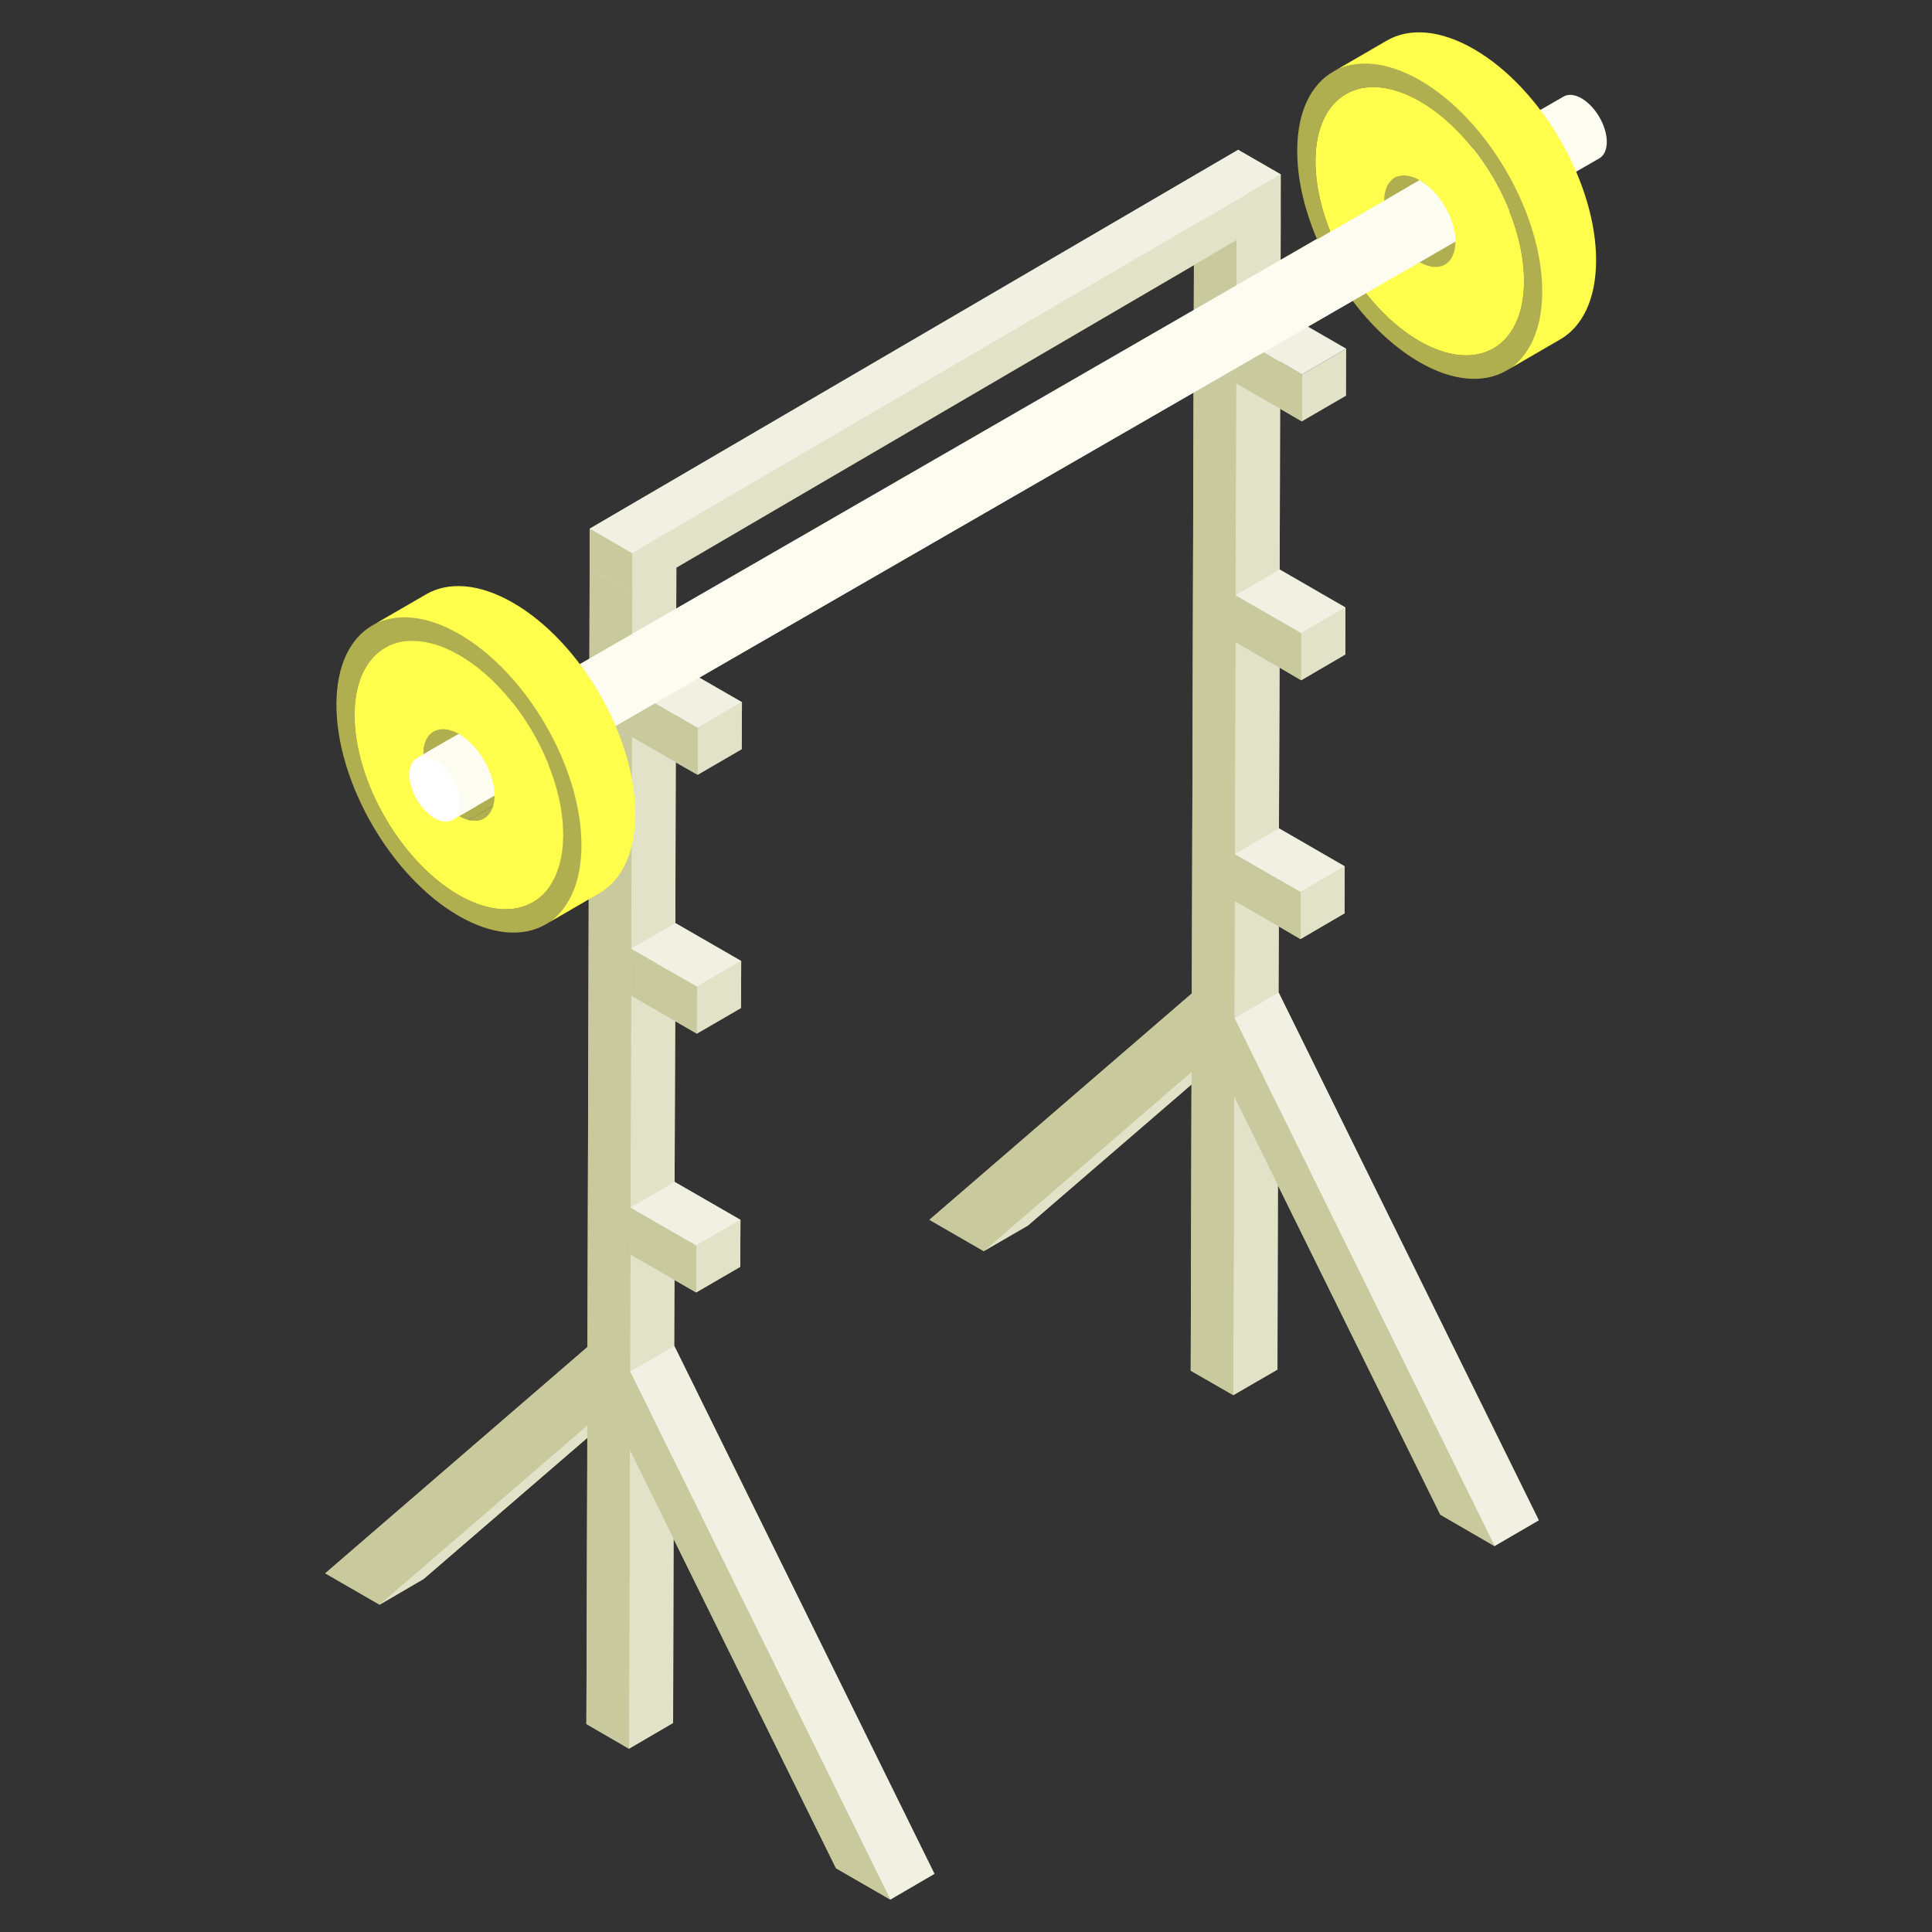 <svg xmlns="http://www.w3.org/2000/svg" viewBox="0 0 53 53" id="SquatStand"><rect x="0" y="0" width="53" height="53" fill="#333333" stroke="none"/><path fill="#c9c99e" d="m42.215 41.703-1.22.71-1.48-.86-4.46-9.04-.01 5.06-1.21.7-1.17-.67.02-7.85-4.49 3.87-1.21.7-1.49-.86 7.2-6.21.06-19.98-14.2 8.3-.01 2.65 1.81 1.04-.01 1.29-1.21.7-.6-.34-.01 4.41 1.81 1.04-.01 1.29-1.21.7-.59-.34-.02 4.41 1.81 1.04-.01 1.29-1.21.7-.59-.34-.01 1.8 7.14 14.49-1.21.71-1.49-.86-4.46-9.04-.01 5.05-1.21.71-1.17-.68.03-7.85-4.49 3.87-1.21.71-1.49-.86 7.19-6.21.06-21.35v-1.1l17.79-10.39 1.17.67v1.1l-.01 4.05.59.34v1.29l-.6-.35-.01 4.41 1.8 1.04v1.29l-1.21.71-.59-.35-.02 4.41 1.8 1.04v1.29l-1.21.71-.59-.35-.01 1.81z" class="color9ea9c9 svgShape"></path><path fill="#e2e2c9" d="m16.111 39.101 1.211-.704-5.7 4.918-1.211.704zM17.277 39.772l1.211-.704-.023 8.198-1.211.704z" class="colorc9cee2 svgShape"></path><path fill="#f0f0e3" d="m17.283 37.62 1.211-.703 7.139 14.488-1.211.703z" class="colore3e7f0 svgShape"></path><path fill="#e2e2c9" d="m19.1 34.167 1.211-.703-.003 1.289-1.211.704zM17.343 16.273l1.211-.704-.06 21.348-1.211.703z" class="colorc9cee2 svgShape"></path><path fill="#c9c99e" d="m19.1 34.167-.003 1.29-1.804-1.042.003-1.289z" class="color9ea9c9 svgShape"></path><path fill="#f0f0e3" d="m17.296 33.126 1.211-.704 1.804 1.042-1.211.703z" class="colore3e7f0 svgShape"></path><path fill="#c9c99e" d="m19.121 27.067-.004 1.29-1.804-1.042.003-1.29z" class="color9ea9c9 svgShape"></path><path fill="#f0f0e3" d="m17.316 26.025 1.211-.704 1.804 1.042-1.21.704z" class="colore3e7f0 svgShape"></path><path fill="#e2e2c9" d="m19.121 27.067 1.21-.704-.003 1.29-1.211.704zM19.141 19.966l1.211-.703-.004 1.289-1.211.704z" class="colorc9cee2 svgShape"></path><path fill="#c9c99e" d="m19.141 19.966-.004 1.29-1.804-1.042.003-1.289z" class="color9ea9c9 svgShape"></path><path fill="#f0f0e3" d="m17.336 18.925 1.211-.704 1.805 1.042-1.211.703z" class="colore3e7f0 svgShape"></path><path fill="#c9c99e" d="m17.343 16.273-.06 21.347 7.139 14.488-1.49-.86-5.655-11.476-.023 8.198-1.166-.673.023-8.196-5.7 4.918-1.49-.86 7.196-6.209.06-21.35z" class="color9ea9c9 svgShape"></path><path fill="#f0f0e3" d="m16.177 15.6 1.211-.704 1.166.673-1.211.704z" class="colore3e7f0 svgShape"></path><path fill="#e2e2c9" d="m32.689 29.403 1.21-.703-5.7 4.918-1.211.703zM33.855 30.074l1.211-.703-.024 8.198-1.211.703z" class="colorc9cee2 svgShape"></path><path fill="#f0f0e3" d="m33.861 27.923 1.211-.704 7.139 14.488-1.211.704z" class="colore3e7f0 svgShape"></path><path fill="#e2e2c9" d="m35.678 24.47 1.211-.704-.004 1.29-1.21.703zM33.921 6.576l1.211-.704-.06 21.347-1.211.704z" class="colorc9cee2 svgShape"></path><path fill="#c9c99e" d="m35.678 24.47-.003 1.289-1.805-1.041.004-1.29z" class="color9ea9c9 svgShape"></path><path fill="#f0f0e3" d="m33.874 23.428 1.211-.704 1.804 1.042-1.211.704z" class="colore3e7f0 svgShape"></path><path fill="#c9c99e" d="m35.698 17.369-.003 1.29-1.805-1.042.004-1.29z" class="color9ea9c9 svgShape"></path><path fill="#f0f0e3" d="m33.894 16.327 1.211-.703 1.804 1.041-1.211.704z" class="colore3e7f0 svgShape"></path><path fill="#e2e2c9" d="m35.698 17.369 1.211-.704-.003 1.29-1.211.704z" class="colorc9cee2 svgShape"></path><path fill="#c9c99e" d="m35.718 10.269-.003 1.289-1.804-1.041.003-1.29z" class="color9ea9c9 svgShape"></path><path fill="#c9c99e" d="m33.921 6.576-.06 21.347L41 42.411l-1.49-.86-5.655-11.477-.024 8.198-1.166-.673.024-8.196-5.701 4.918-1.489-.859 7.196-6.209.06-21.351z" class="color9ea9c9 svgShape"></path><path fill="#f0f0e3" d="m32.755 5.902 1.211-.703 1.166.673-1.211.704z" class="colore3e7f0 svgShape"></path><path fill="#e2e2c9" d="m35.132 4.782-.002 1.097-17.786 10.395.001-1.097z" class="colorc9cee2 svgShape"></path><path fill="#c9c99e" d="m17.345 15.177-.001 1.097-1.167-.674.002-1.097z" class="color9ea9c9 svgShape"></path><path fill="#f0f0e3" d="M35.132 4.782 17.345 15.177l-1.166-.674L33.966 4.108z" class="colore3e7f0 svgShape"></path><path fill="#e2e2c9" d="m35.718 10.269 1.211-.704-.003 1.29-1.211.703z" class="colorc9cee2 svgShape"></path><path fill="#f0f0e3" d="m33.914 9.227 1.211-.703 1.804 1.041-1.211.704z" class="colore3e7f0 svgShape"></path><path fill="#fcfcf1" d="M43.385 2.697c-.192-.111-.367-.121-.493-.048l-31.46 18.152c.126-.073.3-.063.493.048.385.222.695.76.694 1.198 0 .22-.078.374-.203.447l31.46-18.152c.125-.073.202-.227.203-.447.001-.439-.309-.976-.694-1.198z" class="colorf3f1fc svgShape"></path><path fill="#b0af50" d="M40.795 6.583c-.39.23-.569.691-.959.911-.11.07-.502.075-.662.035-.09-.02-.14-.286-.23-.336.35-.21.82-.48 1.17-.68.09.05.18.09.27.11.16.04.3.02.41-.04zm-1.375-.809-1.17.68c-.173-.303-1.02-.43-1.02-.738.002-.306.85-.734 1.025-.837l1.17-.68c-.174.102-.283.318-.283.624-.001.308.105.648.278.951z" class="color50b069 svgShape"></path><path fill="#fffe4c" d="M40.434 1.348c-.933-.54-1.78-.589-2.391-.234l-1.477.857c.611-.356 1.416-.24 2.35.3 1.855 1.07 3.337 3.598 3.33 5.73-.003 1.062-.316 1.815-.92 2.166l1.477-.857c.604-.35.979-1.097.982-2.16.006-2.131-1.495-4.73-3.35-5.802z" class="color78e75a svgShape"></path><path fill="#b0af50" d="M38.958 2.204c1.855 1.072 3.356 3.671 3.35 5.803-.006 2.136-1.517 2.997-3.372 1.926-1.856-1.071-3.357-3.67-3.35-5.807.005-2.132 1.516-2.993 3.372-1.922zm-.02 7.152c1.58.912 2.866.179 2.871-1.636.006-1.812-1.273-4.027-2.853-4.939-1.58-.912-2.864-.177-2.869 1.635-.005 1.815 1.27 4.028 2.85 4.94" class="color50b069 svgShape"></path><path fill="#fffe4c" d="M38.956 2.781c1.58.912 2.859 3.127 2.853 4.939-.005 1.815-1.292 2.548-2.872 1.636-1.58-.912-2.855-3.125-2.85-4.94.005-1.812 1.289-2.547 2.869-1.635zm-.013 4.41c.538.31.98.062.983-.56.001-.616-.439-1.375-.976-1.685-.537-.31-.977-.06-.979.557-.002.622.435 1.378.972 1.689M10.901 18.926c-.005 1.815 1.27 4.028 2.85 4.94l-1.17.68c-1.58-.912-2.855-3.125-2.85-4.94l1.17-.68z" class="color78e75a svgShape"></path><path fill="#b0af50" d="m13.076 20.986-1.17.68a2.54 2.54 0 0 1-.013-.021l1.17-.68.013.021zM13.076 20.986c.176.301.416.563.681.716l-1.17.68c-.265-.153-.506-.415-.681-.715l1.17-.68z" class="color50b069 svgShape"></path><path fill="#b0af50" d="M13.757 21.702c.094.054.184.09.27.112l-1.17.68a1.042 1.042 0 0 1-.27-.112l1.17-.68z" class="color50b069 svgShape"></path><path fill="#b0af50" d="m14.441 21.776-1.17.68a.57.57 0 0 1-.415.038l1.17-.68a.57.57 0 0 0 .415-.038zm-1.377-.811-1.17.68c-.174-.303-.28-.644-.28-.951.002-.306.11-.522.285-.624l1.17-.68c-.175.102-.283.318-.284.624 0 .307.106.647.279.95z" class="color50b069 svgShape"></path><path fill="#b0af50" d="m13.07 19.39-1.171.68v-.001l1.171-.68z" class="color50b069 svgShape"></path><path fill="#fffe4c" d="M13.751 23.866c.795.46 1.516.502 2.037.2l-1.17.68c-.521.302-1.242.26-2.037-.2l1.17-.68zm-2.015-6.774c-.514.299-.832.933-.835 1.834l-1.17.68c.002-.9.32-1.535.835-1.833l1.17-.68z" class="color78e75a svgShape"></path><path fill="#b0af50" d="M14.441 21.776a.474.474 0 0 0 .013-.007l-1.17.68a.484.484 0 0 1-.013.007c.39-.227.777-.46 1.17-.68z" class="color50b069 svgShape"></path><path fill="#fcfcf1" d="m39.928 6.627-.984.57L12.415 22.49c.125-.067.203-.221.203-.443 0-.434-.31-.975-.695-1.197-.193-.115-.367-.125-.492-.048L37.97 5.508l.974-.57c0 .01.01.01.01.01.53.31.974 1.062.974 1.679z" class="colorf3f1fc svgShape"></path><path fill="#b0af50" d="m15.788 24.065-1.17.68c.514-.298.833-.933.835-1.835.005-1.812-1.274-4.027-2.853-4.939l1.17-.68c1.58.912 3.165 2.951 3.16 4.762-.003.902-.628 1.713-1.142 2.012z" class="color50b069 svgShape"></path><path fill="#b0af50" d="m10.566 17.773 1.17-.68c.52-.303 1.24-.26 2.034.198l-1.17.68c-.795-.458-1.515-.5-2.034-.198z" class="color50b069 svgShape"></path><path fill="#fffe4c" d="M14.078 16.538c-.934-.539-1.78-.589-2.391-.233l-1.477.856c.611-.355 1.446-.195 2.38.344 1.856 1.071 3.296 3.588 3.29 5.72-.003 1.062-.306 1.781-.91 2.132l1.477-.856c.604-.351.978-1.098.981-2.16.006-2.132-1.494-4.731-3.35-5.803z" class="color78e75a svgShape"></path><path fill="#b0af50" d="M12.601 17.395c1.856 1.07 3.356 3.67 3.35 5.803-.006 2.136-1.516 2.997-3.372 1.925-1.855-1.071-3.356-3.67-3.35-5.807.006-2.132 1.517-2.993 3.372-1.921zm-.02 7.152c1.58.912 2.867.178 2.872-1.637.005-1.812-1.274-4.027-2.853-4.939-1.58-.912-2.864-.176-2.87 1.635-.004 1.815 1.271 4.028 2.85 4.94" class="color50b069 svgShape"></path><path fill="#fffe4c" d="M12.6 17.971c1.58.912 2.858 3.127 2.853 4.939-.005 1.815-1.292 2.549-2.872 1.637-1.58-.913-2.855-3.126-2.85-4.94.005-1.812 1.289-2.548 2.869-1.636zm-.013 4.41c.537.311.98.063.982-.559.002-.617-.438-1.376-.976-1.686-.537-.31-.977-.06-.978.558-.002.621.435 1.378.972 1.688" class="color78e75a svgShape"></path><path fill="#fcfcf1" d="m12.56 20.146-1.128.655c.126-.073.3-.063.493.048l.634-.369v-.334z" class="colorf3f1fc svgShape"></path><path fill="#fcfcf1" d="m13.064 22.12-.722-1.847-.911.53c.125-.078.117.314.31.43.386.221.506.43.506.865 0 .222.293.325.168.392l.649-.37z" class="colorf3f1fc svgShape"></path><path fill="#ffffff" d="M11.925 20.849c.385.222.695.76.694 1.198-.001.442-.313.62-.699.398-.381-.22-.691-.757-.69-1.2.001-.439.313-.617.695-.396z" class="colorffffff svgShape"></path></svg>